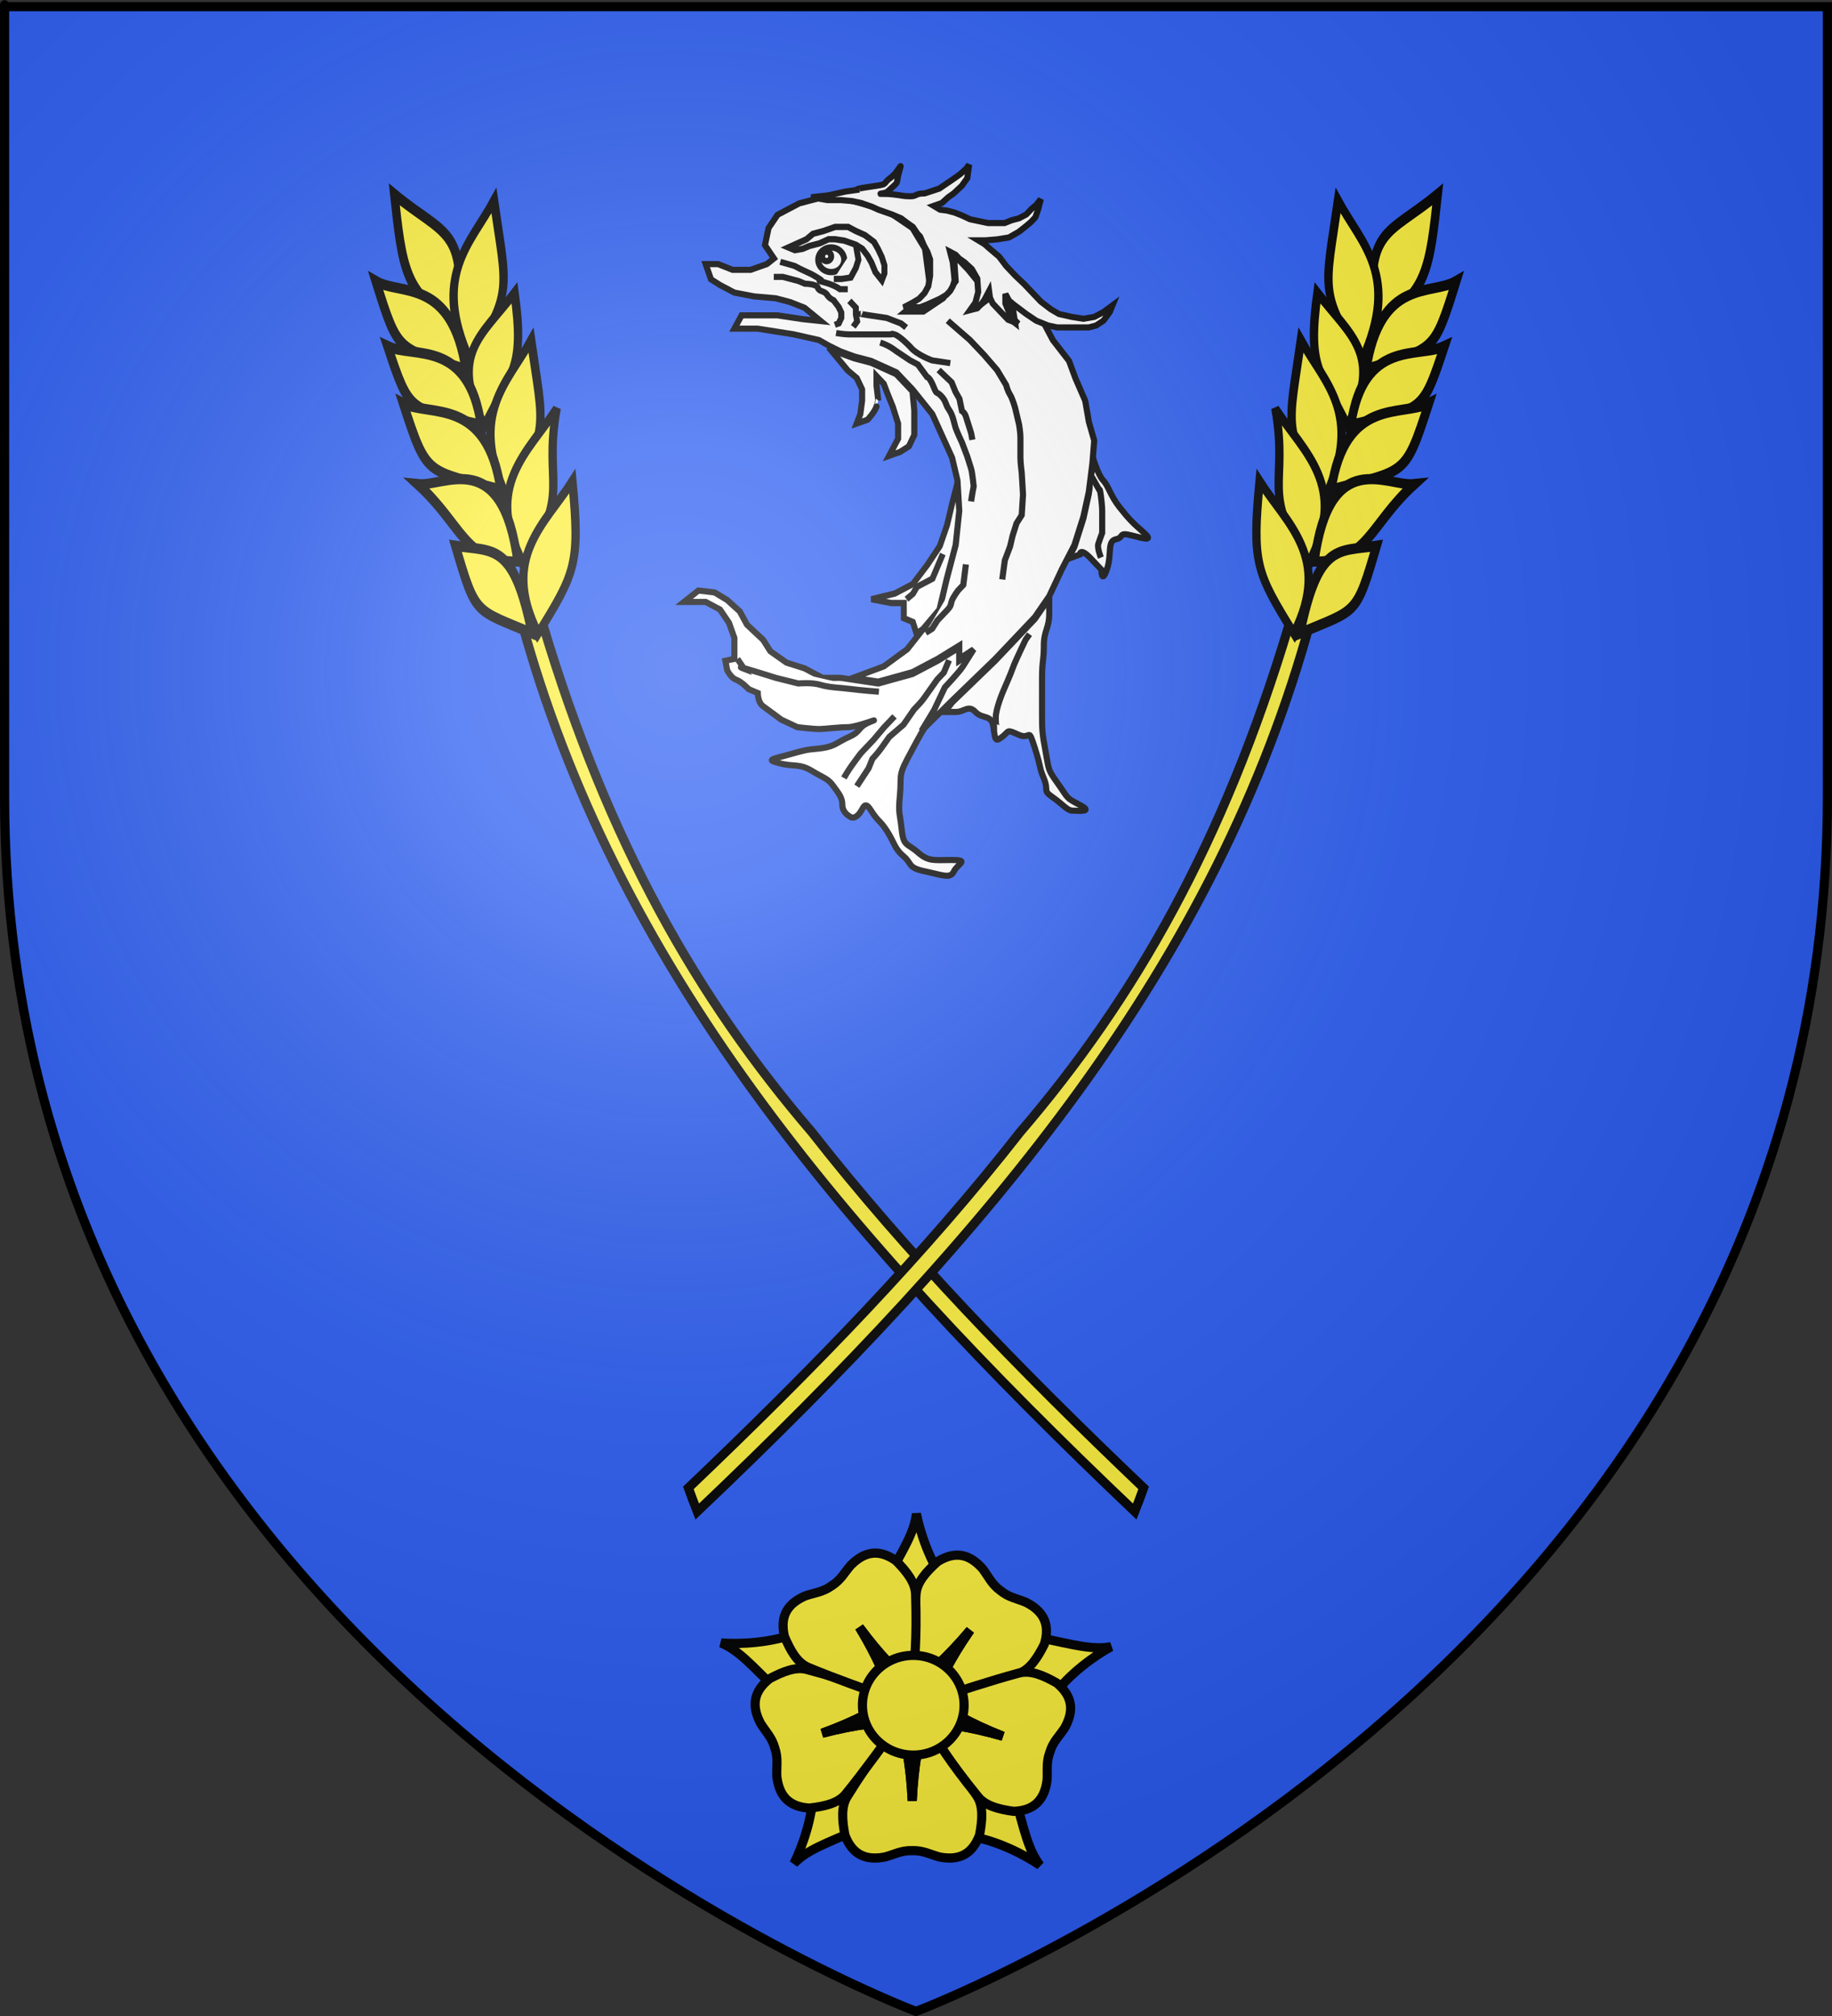 <?xml version="1.0" encoding="UTF-8" standalone="no"?>
<svg
   xmlns:dc="http://purl.org/dc/elements/1.1/"
   xmlns:cc="http://web.resource.org/cc/"
   xmlns:rdf="http://www.w3.org/1999/02/22-rdf-syntax-ns#"
   xmlns:svg="http://www.w3.org/2000/svg"
   xmlns="http://www.w3.org/2000/svg"
   xmlns:xlink="http://www.w3.org/1999/xlink"
   xmlns:sodipodi="http://sodipodi.sourceforge.net/DTD/sodipodi-0.dtd"
   xmlns:inkscape="http://www.inkscape.org/namespaces/inkscape"
   height="660"
   width="600"
   version="1.0"
   id="svg2"
   sodipodi:version="0.32"
   inkscape:version="0.45.1"
   sodipodi:docname="Blason_Saint_Romans.svg"
   sodipodi:docbase="C:\monAtelierGraphique\Blasons"
   inkscape:export-filename="/Users/olivier/Desktop/Blason Rouge/Blason_Vide_3D.png"
   inkscape:export-xdpi="144"
   inkscape:export-ydpi="144"
   inkscape:output_extension="org.inkscape.output.svg.inkscape">
  <rect width="100%" height="100%" fill="#333333" stroke="none"/>
  <sodipodi:namedview
     inkscape:window-height="750"
     inkscape:window-width="1264"
     inkscape:pageshadow="2"
     inkscape:pageopacity="0.0"
     guidetolerance="10.0"
     gridtolerance="10.0"
     objecttolerance="10.0"
     borderopacity="1.0"
     bordercolor="#666666"
     pagecolor="#ffffff"
     id="base"
     showgrid="false"
     height="660px"
     inkscape:zoom="0.63"
     inkscape:cx="376.80982"
     inkscape:cy="386.51901"
     inkscape:window-x="0"
     inkscape:window-y="14"
     inkscape:current-layer="layer4" />
  <desc
     id="desc4">Flag of Canton of Valais (Wallis)</desc>
  <defs
     id="defs6">
    <linearGradient
       id="linearGradient2893">
      <stop
         style="stop-color:white;stop-opacity:0.314;"
         offset="0"
         id="stop2895" />
      <stop
         id="stop2897"
         offset="0.19"
         style="stop-color:white;stop-opacity:0.251;" />
      <stop
         style="stop-color:#6b6b6b;stop-opacity:0.125;"
         offset="0.6"
         id="stop2901" />
      <stop
         style="stop-color:black;stop-opacity:0.125;"
         offset="1"
         id="stop2899" />
    </linearGradient>
    <linearGradient
       id="linearGradient2885">
      <stop
         id="stop2887"
         offset="0"
         style="stop-color:white;stop-opacity:1;" />
      <stop
         style="stop-color:white;stop-opacity:1;"
         offset="0.229"
         id="stop2891" />
      <stop
         id="stop2889"
         offset="1"
         style="stop-color:black;stop-opacity:1;" />
    </linearGradient>
    <linearGradient
       id="linearGradient2955">
      <stop
         id="stop2867"
         offset="0"
         style="stop-color:#fd0000;stop-opacity:1;" />
      <stop
         style="stop-color:#e77275;stop-opacity:0.659;"
         offset="0.5"
         id="stop2873" />
      <stop
         style="stop-color:black;stop-opacity:0.323;"
         offset="1"
         id="stop2959" />
    </linearGradient>
    <radialGradient
       inkscape:collect="always"
       xlink:href="#linearGradient2955"
       id="radialGradient2961"
       cx="225.524"
       cy="218.901"
       fx="225.524"
       fy="218.901"
       r="300"
       gradientTransform="matrix(-4.167939e-4,2.183,-1.884,-3.599562e-4,615.597,-289.121)"
       gradientUnits="userSpaceOnUse" />
    <polygon
       id="star"
       transform="scale(53,53)"
       points="0,-1 0.588,0.809 -0.951,-0.309 0.951,-0.309 -0.588,0.809 0,-1 " />
    <clipPath
       id="clip">
      <path
         d="M 0,-200 L 0,600 L 300,600 L 300,-200 L 0,-200 z "
         id="path10" />
    </clipPath>
    <radialGradient
       inkscape:collect="always"
       xlink:href="#linearGradient2955"
       id="radialGradient1911"
       gradientUnits="userSpaceOnUse"
       gradientTransform="matrix(-4.167939e-4,2.183,-1.884,-3.599562e-4,615.597,-289.121)"
       cx="225.524"
       cy="218.901"
       fx="225.524"
       fy="218.901"
       r="300" />
    <radialGradient
       inkscape:collect="always"
       xlink:href="#linearGradient2955"
       id="radialGradient2865"
       gradientUnits="userSpaceOnUse"
       gradientTransform="matrix(0,1.749,-1.593,-1.049767e-7,551.788,-191.29)"
       cx="225.524"
       cy="218.901"
       fx="225.524"
       fy="218.901"
       r="300" />
    <radialGradient
       inkscape:collect="always"
       xlink:href="#linearGradient2955"
       id="radialGradient2871"
       gradientUnits="userSpaceOnUse"
       gradientTransform="matrix(0,1.386,-1.323,-5.741131e-8,-158.082,-109.541)"
       cx="225.524"
       cy="218.901"
       fx="225.524"
       fy="218.901"
       r="300" />
    <radialGradient
       inkscape:collect="always"
       xlink:href="#linearGradient2893"
       id="radialGradient3163"
       gradientUnits="userSpaceOnUse"
       gradientTransform="matrix(1.353,0,0,1.349,-77.629,-85.747)"
       cx="221.445"
       cy="226.331"
       fx="221.445"
       fy="226.331"
       r="300" />
  </defs>
  <g
     inkscape:groupmode="layer"
     id="layer3"
     inkscape:label="Fond écu"
     style="display:inline"
     sodipodi:insensitive="true">
    <path
       id="path2855"
       style="fill:#2b5df2;fill-opacity:1;fill-rule:evenodd;stroke:none;stroke-width:1px;stroke-linecap:butt;stroke-linejoin:miter;stroke-opacity:1"
       d="M 300,658.5 C 300,658.5 598.5,546.18 598.5,260.728 C 598.5,-24.723 598.5,2.176 598.5,2.176 L 1.5,2.176 L 1.5,260.728 C 1.5,546.18 300,658.5 300,658.5 z "
       sodipodi:nodetypes="cccccc" />
  </g>
  <g
     inkscape:groupmode="layer"
     id="layer4"
     inkscape:label="Meubles"
     sodipodi:insensitive="true"
     style="display:inline">
    <g
       id="g6469"
       transform="translate(-3.802,0)">
      <path
         d="M 315.618,281.543 C 309.726,281.543 307.956,282.165 304.423,279.058 C 300.886,275.949 299.708,277.193 299.119,271.603 C 298.531,266.014 297.942,266.635 298.531,260.424 C 299.119,254.21 297.941,254.213 300.888,248.62 C 303.834,243.03 305.602,239.922 305.602,239.922 L 309.727,233.089 L 313.262,225.634 C 313.262,225.634 317.977,220.666 319.156,218.8 C 320.334,216.938 322.691,213.211 322.691,213.211 L 317.977,216.319 L 317.977,211.97 L 316.495,212.882 L 310.907,216.319 L 302.657,220.668 L 291.461,223.773 L 283.211,222.532 L 279.086,221.91 L 273.194,221.91 L 267.302,218.805 L 261.409,216.942 L 256.107,213.212 L 253.75,209.485 L 248.447,204.515 L 246.09,200.166 L 241.965,196.439 L 237.84,193.955 L 232.537,193.333 L 227.823,197.063 L 231.948,197.063 L 234.925,197.063 L 239.608,199.547 L 242.555,203.896 L 244.322,208.864 L 244.322,212.593 L 244.322,215.698 L 241.375,216.32 L 241.964,219.425 C 241.964,219.425 243.142,221.91 244.91,222.533 C 246.678,223.155 249.035,225.641 249.035,225.641 L 251.983,226.882 C 251.983,226.882 251.982,229.99 253.75,231.231 C 255.517,232.472 259.642,235.578 259.642,235.578 L 264.945,238.064 C 264.945,238.064 270.249,238.686 272.015,238.686 C 273.784,238.686 278.497,238.064 281.444,238.064 C 284.39,238.064 292.806,234.739 289.105,236.202 C 284.39,238.064 286.159,239.307 282.035,241.169 C 277.91,243.035 277.32,244.277 273.195,244.899 C 269.07,245.517 269.659,244.896 263.178,246.762 C 256.697,248.625 254.339,248.625 259.053,249.867 C 263.767,251.111 265.535,249.867 269.66,252.351 C 273.785,254.836 274.964,254.839 276.73,257.322 C 278.497,259.807 279.677,261.049 279.677,263.534 C 279.677,266.018 282.034,267.26 282.034,267.26 C 282.034,267.26 283.212,268.504 284.98,266.642 C 286.749,264.779 286.747,261.671 289.105,265.396 C 291.462,269.128 292.052,268.506 294.409,272.231 C 296.765,275.956 296.765,277.821 299.711,280.307 C 302.659,282.791 300.89,284.037 306.782,285.277 C 312.674,286.521 315.031,287.762 316.209,285.277 C 317.387,282.793 321.511,281.543 315.618,281.543 z "
         style="fill:#ffffff;fill-opacity:1;stroke:#000000;stroke-width:2;stroke-miterlimit:4;stroke-dasharray:none;stroke-opacity:1"
         id="path2323" />
      <path
         d="M 357.455,263.526 C 352.74,261.041 353.918,261.663 350.383,256.693 C 346.848,251.725 347.436,252.344 346.258,246.132 C 345.08,239.921 345.08,238.677 345.08,233.709 C 345.08,228.739 345.08,227.498 345.08,221.905 C 345.08,216.316 345.67,216.316 345.67,211.345 C 345.67,206.374 347.436,205.756 347.436,200.785 L 347.436,195.814 L 342.723,202.648 L 336.83,208.859 L 329.76,216.314 L 315.618,229.978 L 313.261,233.088 C 313.261,233.088 313.849,233.088 316.798,233.088 C 319.744,233.088 320.923,230.603 323.279,233.088 C 325.636,235.572 328.581,233.709 329.171,238.058 C 329.76,242.407 329.761,243.026 332.118,241.163 C 334.474,239.301 333.296,238.68 337.421,240.543 C 341.546,242.407 340.368,237.436 342.724,244.893 C 345.081,252.347 343.901,250.481 345.671,254.831 C 347.438,259.18 345.083,258.558 348.618,261.043 C 352.154,263.528 353.331,265.39 355.099,265.39 C 356.865,265.387 362.168,266.011 357.455,263.526 z "
         style="fill:#ffffff;fill-opacity:1;stroke:#000000;stroke-width:2;stroke-miterlimit:4;stroke-dasharray:none;stroke-opacity:1"
         id="path2325" />
      <path
         d="M 378.08,174.069 C 374.543,170.964 373.365,169.718 370.418,165.993 C 367.471,162.266 366.883,159.158 365.115,157.296 C 363.348,155.433 361.774,149.863 361.774,149.863 L 361.58,152.325 L 360.401,161.644 L 358.633,169.718 L 355.686,179.039 L 353.655,182.964 L 357.455,181.526 C 357.455,181.526 357.455,179.041 360.99,182.766 C 364.526,186.496 364.526,186.496 364.526,186.496 C 364.526,186.496 364.525,191.467 366.293,186.496 C 368.06,181.526 366.293,177.177 369.24,176.555 C 372.186,175.933 369.828,174.07 374.543,175.314 C 379.256,176.555 381.615,177.177 378.08,174.069 z "
         style="fill:#ffffff;fill-opacity:1;stroke:#000000;stroke-width:2;stroke-miterlimit:4;stroke-dasharray:none;stroke-opacity:1"
         id="path2327" />
      <polygon
         points="488.324,552.917 488.324,556.21 490.383,557.034 491.205,559.503 493.264,558.267 496.556,554.563 498.202,547.979 500.26,540.571 501.083,533.163 500.671,526.577 499.437,531.105 498.202,536.044 496.556,540.571 493.675,544.687 490.383,548.802 486.267,550.86 480.917,552.095 485.443,552.917 488.324,552.917 "
         transform="matrix(1.432,0,0,1.509,-399.471,-636.936)"
         style="fill:#ffffff;fill-opacity:1;stroke:#000000;stroke-width:1.36;stroke-miterlimit:4;stroke-dasharray:none;stroke-opacity:1"
         id="polygon2329" />
      <path
         d="M 297.351,122.508 L 289.101,118.777 L 283.561,117.319 L 279.083,115.673 L 277.16,114.724 L 275.238,113.778 L 281.44,121.263 L 284.386,123.748 L 286.154,127.479 L 286.154,131.206 L 285.564,135.555 L 284.386,138.66 L 287.923,137.419 C 287.923,137.419 290.279,134.934 290.869,133.07 C 291.459,131.206 291.458,131.207 291.458,131.207 L 290.869,126.237 L 290.869,123.132 L 293.226,125.615 L 294.404,128.723 L 296.171,133.072 L 297.938,138.661 L 297.938,143.632 L 294.991,149.223 L 298.528,147.981 L 301.475,146.118 L 303.241,142.391 L 303.241,138.042 L 303.241,134.312 L 302.653,128.101 L 297.351,122.508 z "
         style="fill:#ffffff;fill-opacity:1;stroke:#000000;stroke-width:2;stroke-miterlimit:4;stroke-dasharray:none;stroke-opacity:1"
         id="path2331" />
      <path
         d="M 244.317,107.599 L 251.979,107.599 L 263.763,109.462 L 272.013,111.325 L 275.24,113.159 L 279.084,115.052 L 283.563,116.698 L 289.102,118.159 L 297.352,121.886 L 302.656,127.479 L 309.136,135.555 L 315.618,149.842 L 317.385,157.297 L 317.974,167.235 L 316.796,178.418 L 313.849,189.598 L 311.493,199.541 L 306.779,205.129 L 300.886,212.586 L 293.226,218.175 L 283.208,221.902 L 291.458,223.146 L 302.654,220.037 L 310.904,215.689 L 316.493,212.255 L 317.974,211.342 L 317.974,215.691 L 322.688,212.586 C 322.688,212.586 320.331,216.31 319.153,218.175 C 317.974,220.037 313.26,225.007 313.26,225.007 L 309.725,232.461 L 305.599,239.294 L 315.616,229.356 L 329.758,215.688 L 336.828,208.234 L 342.722,202.02 L 347.435,195.188 L 351.633,186.247 L 355.685,178.415 L 358.632,169.098 L 360.4,161.019 L 361.578,151.703 L 362.167,144.248 L 360.4,138.036 L 359.221,131.203 L 356.017,123.847 L 353.918,118.156 L 348.615,111.323 L 345.668,105.734 L 339.776,102.004 L 335.061,97.655 L 336.24,105.734 L 331.526,102.004 L 328.578,97.036 L 324.453,100.141 L 324.453,92.687 L 320.918,88.338 L 316.203,83.366 L 316.793,92.065 L 312.668,97.655 L 306.187,102.004 L 300.295,102.004 L 308.545,95.17 L 306.778,81.505 L 302.653,74.672 L 294.403,69.079 L 283.796,65.974 L 274.956,64.111 L 265.528,66.596 L 258.458,70.323 L 255.511,74.672 L 254.333,80.261 L 257.279,84.61 L 254.923,86.473 L 249.619,88.338 L 243.728,88.338 L 239.013,86.473 L 234.919,86.473 L 236.656,91.443 L 239.604,93.305 L 244.317,95.791 L 250.799,97.034 L 257.869,97.653 L 262.583,98.896 L 267.298,100.76 L 272.601,105.109 L 266.708,104.487 L 258.458,103.246 L 251.978,103.246 L 246.674,103.246 L 244.317,107.599 z "
         style="fill:#ffffff;fill-opacity:1;stroke:#000000;stroke-width:2;stroke-miterlimit:4;stroke-dasharray:none;stroke-opacity:1"
         id="path2333" />
      <path
         d="M 269.484,64.576 L 275.131,63.948 L 280.778,62.696 L 285.235,62.068 C 285.235,62.068 282.264,62.068 288.802,61.127 C 295.339,60.19 292.367,60.502 295.339,58.309 C 298.312,56.116 299.502,52.042 298.312,56.116 C 297.123,60.19 298.312,59.246 296.231,61.127 C 294.151,63.008 294.449,63.008 292.665,63.32 C 290.882,63.636 293.26,63.323 296.231,63.636 C 299.204,63.948 299.5,64.261 301.878,64.261 C 304.255,64.261 303.365,63.32 306.633,63.32 L 311.388,61.755 L 315.549,58.934 L 318.224,57.056 L 320.304,55.175 L 321.195,53.923 L 320.6,58.309 L 318.818,60.815 L 316.142,63.32 L 314.359,64.576 L 312.279,66.454 L 309.604,67.393 L 311.685,68.647 L 314.063,68.96 L 316.44,69.588 L 318.818,70.528 L 321.492,71.781 L 324.465,72.409 L 327.436,73.034 L 332.785,73.034 L 335.163,72.094 L 337.54,71.469 L 339.918,70.216 L 341.701,68.333 L 343.187,67.081 L 344.673,65.201 L 343.781,68.647 L 342.89,71.153 L 341.404,72.721 L 339.918,73.974 L 337.54,75.855 L 334.271,77.733 L 330.408,78.361 L 326.545,78.673 L 324.167,78.673 L 326.247,79.926 L 328.03,81.494 L 331.002,84 L 333.379,87.134 L 336.351,90.268 L 339.324,93.086 L 342.593,96.532 L 344.673,98.725 L 347.942,101.229 L 350.616,102.798 L 354.777,103.74 L 358.64,104.364 L 362.207,103.74 L 365.179,102.17 L 368.15,99.978 L 367.26,102.17 L 365.179,104.992 L 362.801,106.558 L 360.424,107.186 L 355.669,107.186 L 350.022,107.186 L 347.05,106.558 L 343.187,104.992 L 339.918,102.798 L 337.838,101.229 L 335.757,99.665 L 334.271,98.413 L 333.083,96.219 L 333.083,99.353 L 333.975,101.546 L 334.569,103.11 L 336.055,104.68 L 337.243,105.933 L 333.975,104.68 L 331.894,102.485 L 328.922,99.353 L 328.03,97.472 L 327.734,95.279 L 326.247,98.1 L 325.355,99.353 L 323.869,100.918 L 321.492,101.546 L 323.275,99.038 L 324.167,95.591 L 323.869,91.205 L 322.087,88.074 L 319.71,85.879 L 317.926,84.627 L 316.737,83.372 L 314.955,82.435 L 315.845,85.879 L 316.143,88.699 L 316.44,91.833 L 315.845,93.714 L 314.955,95.279 L 313.765,96.532 L 311.685,97.785 L 309.604,98.725 L 307.524,99.665 L 305.147,100.606 L 302.769,100.606 L 299.798,100.606 L 302.769,99.038 L 304.849,97.785 L 306.633,95.907 L 307.822,93.714 L 308.416,90.268 L 308.416,87.759 L 308.416,84.939 L 307.524,82.435 L 306.335,80.242 L 305.147,77.42 L 304.255,76.48 L 302.769,74.287 L 300.986,73.034 L 298.906,71.469 L 295.935,70.216 L 291.476,68.647 L 289.396,67.705 L 285.829,66.454 L 282.858,65.829 L 279.292,65.514 L 274.835,65.514 L 269.484,64.576 z "
         style="fill:#ffffff;fill-opacity:1;stroke:#000000;stroke-width:2;stroke-miterlimit:4;stroke-dasharray:none;stroke-opacity:1"
         id="path2339" />
      <polygon
         points="461.917,475.778 463.996,474.888 466.074,473.997 467.559,472.81 469.935,472.216 472.606,471.325 475.576,471.325 477.357,472.216 479.437,473.105 481.515,474.591 482.405,476.075 483.296,477.855 483.89,479.638 483.89,481.419 483.296,482.905 481.812,481.122 480.921,479.044 480.03,477.56 478.842,476.075 477.357,475.185 474.686,474.294 472.606,473.997 471.122,473.997 469.044,474.888 466.668,475.48 465.184,476.075 463.401,476.372 461.917,475.778 "
         transform="matrix(1.432,0,0,1.509,-399.471,-636.936)"
         style="fill:#ffffff;fill-opacity:1;stroke:#000000;stroke-width:1.36;stroke-miterlimit:4;stroke-dasharray:none;stroke-opacity:1"
         id="polygon2341" />
      <ellipse
         cx="471.716"
         cy="478.45"
         rx="2.97"
         ry="2.672"
         transform="matrix(1.432,0,0,1.509,-399.471,-636.936)"
         style="fill:#ffffff;fill-opacity:1;stroke:#000000;stroke-width:1.36;stroke-miterlimit:4;stroke-dasharray:none;stroke-opacity:1"
         id="ellipse2343"
         sodipodi:cx="471.716"
         sodipodi:cy="478.45001"
         sodipodi:rx="2.97"
         sodipodi:ry="2.6719999" />
      <circle
         cx="470.677"
         cy="477.708"
         r="1.039"
         transform="matrix(1.432,0,0,1.509,-399.471,-636.936)"
         style="fill:#ffffff;fill-opacity:1;stroke:#000000;stroke-width:1.36;stroke-miterlimit:4;stroke-dasharray:none;stroke-opacity:1"
         id="circle2345"
         sodipodi:cx="470.677"
         sodipodi:cy="477.70801"
         sodipodi:rx="1.039"
         sodipodi:ry="1.039" />
      <polyline
         transform="matrix(1.432,0,0,1.509,-399.471,-636.936)"
         points="477.357,475.185 477.951,478.45 477.357,480.23 476.17,482.312 474.092,482.607       472.31,482.607     "
         id="polyline2347"
         style="fill:#ffffff;fill-opacity:1;stroke:#000000;stroke-width:1.36;stroke-miterlimit:4;stroke-dasharray:none;stroke-opacity:1" />
      <path
         d="M 314.189,104.991 L 321.416,111.267 L 326.094,116.197 L 330.345,121.13 L 333.322,126.06 C 333.322,126.06 333.747,127.853 334.598,129.197 C 335.448,130.54 336.299,133.678 336.299,133.678 L 337.574,139.058 C 337.574,139.058 338.001,141.743 338.001,143.091 C 338.001,144.436 338.001,148.021 338.001,149.813 C 338.001,151.605 338.426,154.746 338.426,154.746 L 338.851,161.916 L 338.426,168.641 L 336.725,171.329 L 335.449,175.362 L 334.599,178.947 L 332.898,183.432 L 332.048,189.705"
         style="fill:#ffffff;fill-opacity:1;stroke:#000000;stroke-width:2;stroke-miterlimit:4;stroke-dasharray:none;stroke-opacity:1"
         id="path2349" />
      <path
         d="M 311.214,121.129 L 315.465,125.162 L 316.742,128.299 L 318.017,130.537 L 318.868,134.572 C 318.868,134.572 319.718,135.02 320.144,136.365 C 320.569,137.712 321.845,141.745 321.845,141.745 L 322.27,143.985"
         style="fill:#ffffff;fill-opacity:1;stroke:#000000;stroke-width:2;stroke-miterlimit:4;stroke-dasharray:none;stroke-opacity:1"
         id="path2351" />
      <path
         d="M 257.221,90.651 L 260.196,90.651 L 265.298,91.996 L 267.422,92.892 C 267.422,92.892 271.248,92.892 271.673,94.237 C 272.1,95.582 273.798,95.13 274.65,96.477 C 275.5,97.822 276.775,98.271 276.775,98.271 L 278.476,100.511 L 279.328,102.303 L 279.328,104.096 L 278.476,105.891 L 277.2,106.339"
         style="fill:#ffffff;fill-opacity:1;stroke:#000000;stroke-width:2;stroke-miterlimit:4;stroke-dasharray:none;stroke-opacity:1"
         id="path2353" />
      <path
         d="M 259.347,85.718 L 264.023,87.063 L 265.724,87.958 L 269.55,89.751 C 269.55,89.751 271.251,90.651 272.527,91.545 C 273.802,92.443 270.4,91.545 273.802,92.443 C 277.203,93.339 278.904,94.683 278.904,94.683 L 281.455,94.683"
         style="fill:#ffffff;fill-opacity:1;stroke:#000000;stroke-width:2;stroke-miterlimit:4;stroke-dasharray:none;stroke-opacity:1"
         id="path2355" />
      <polyline
         transform="matrix(1.432,0,0,1.509,-399.471,-636.936)"
         points="475.873,487.357 477.357,488.843 477.357,490.327 477.654,491.813       476.764,493.001     "
         id="polyline2357"
         style="fill:#ffffff;fill-opacity:1;stroke:#000000;stroke-width:1.36;stroke-miterlimit:4;stroke-dasharray:none;stroke-opacity:1" />
      <path
         d="M 285.705,102.749 C 285.705,102.749 285.28,102.749 288.256,103.198 C 291.231,103.646 294.208,104.094 294.208,104.094 L 298.884,105.889 L 300.585,107.234"
         style="fill:#ffffff;fill-opacity:1;stroke:#000000;stroke-width:2;stroke-miterlimit:4;stroke-dasharray:none;stroke-opacity:1"
         id="path2359" />
      <path
         d="M 277.627,109.026 C 277.627,109.026 280.177,109.474 281.879,109.474 C 283.58,109.474 282.304,109.474 285.28,109.474 C 288.256,109.474 291.657,109.474 291.657,109.474 C 291.657,109.474 294.208,109.474 295.484,109.474 C 296.76,109.474 295.057,109.026 296.76,109.474 C 298.461,109.922 301.861,113.507 301.861,113.507 C 303.986,116.196 309.089,117.989 309.089,117.989 C 315.039,118.886 315.039,118.886 315.039,118.886"
         style="fill:#ffffff;fill-opacity:1;stroke:#000000;stroke-width:2;stroke-miterlimit:4;stroke-dasharray:none;stroke-opacity:1"
         id="path2361" />
      <path
         d="M 320.142,184.774 L 319.292,191.496 L 317.591,193.289 C 317.591,193.289 315.89,195.529 315.465,196.874 C 315.039,198.217 315.466,198.222 313.764,200.014 C 312.063,201.807 310.788,203.15 310.788,203.15 L 309.087,205.839 L 306.961,207.184"
         style="fill:#ffffff;fill-opacity:1;stroke:#000000;stroke-width:2;stroke-miterlimit:4;stroke-dasharray:none;stroke-opacity:1"
         id="path2363" />
      <polyline
         transform="matrix(1.432,0,0,1.509,-399.471,-636.936)"
         points="497.252,542.29 496.064,544.964 494.877,547.636 491.313,549.417 490.423,550.9       488.938,552.089     "
         id="polyline2365"
         style="fill:#ffffff;fill-opacity:1;stroke:#000000;stroke-width:1.36;stroke-miterlimit:4;stroke-dasharray:none;stroke-opacity:1" />
      <path
         d="M 361.381,156.088 L 363.931,160.57 C 363.931,160.57 363.931,159.225 364.356,162.361 C 364.781,165.5 364.781,167.293 364.781,167.293 L 364.781,170.881 L 364.781,174.466 C 364.781,174.466 363.931,176.706 363.505,178.051 C 363.08,179.396 364.356,182.532 364.356,182.532"
         style="fill:#ffffff;fill-opacity:1;stroke:#000000;stroke-width:2;stroke-miterlimit:4;stroke-dasharray:none;stroke-opacity:1"
         id="path2367" />
      <path
         d="M 245.317,215.698 L 247.503,218.963 C 247.503,218.963 243.616,217.49 250.844,219.733 C 258.071,221.973 258.071,221.973 258.071,221.973 L 265.299,223.767 C 265.299,223.767 269.55,223.318 272.527,224.215 C 275.502,225.111 278.902,225.111 282.304,225.56 C 285.705,226.008 291.657,226.455 291.657,226.455"
         style="fill:#ffffff;fill-opacity:1;stroke:#000000;stroke-width:2;stroke-miterlimit:4;stroke-dasharray:none;stroke-opacity:1"
         id="path2369" />
      <path
         d="M 280.18,254.691 C 280.18,254.691 281.454,252.453 282.73,250.659 C 284.005,248.866 285.705,246.626 285.705,246.626 L 289.957,242.141 L 293.358,238.108 L 296.76,234.523"
         style="fill:#ffffff;fill-opacity:1;stroke:#000000;stroke-width:2;stroke-miterlimit:4;stroke-dasharray:none;stroke-opacity:1"
         id="path2371" />
      <path
         d="M 284.429,257.382 L 288.256,251.557 L 289.532,248.421 C 289.532,248.421 291.233,246.626 292.507,244.833 C 293.782,243.039 295.059,241.248 295.059,241.248 L 299.735,237.214 L 303.137,232.284 C 303.137,232.284 303.561,231.836 304.838,230.491 C 306.114,229.143 306.963,227.8 308.238,226.007 C 309.515,224.213 310.79,222.422 310.79,222.422 L 312.914,220.182 L 314.615,216.148"
         style="fill:#ffffff;fill-opacity:1;stroke:#000000;stroke-width:2;stroke-miterlimit:4;stroke-dasharray:none;stroke-opacity:1"
         id="path2373" />
      <path
         d="M 330.345,238.11 C 330.345,238.11 329.92,238.11 329.92,234.973 C 329.92,231.836 332.471,226.008 332.471,226.008 C 332.471,226.008 335.021,220.183 335.447,218.838 C 335.872,217.493 337.998,213.01 337.998,213.01 L 339.699,209.425 L 340.975,207.632"
         style="fill:#ffffff;fill-opacity:1;stroke:#000000;stroke-width:2;stroke-miterlimit:4;stroke-dasharray:none;stroke-opacity:1"
         id="path2375" />
      <path
         d="M 292.082,112.164 C 295.059,113.061 297.183,114.852 297.183,114.852 L 301.861,117.989 L 304.411,119.334 L 307.386,123.369 C 307.386,123.369 308.238,123.369 309.513,126.507 C 310.788,129.644 310.362,127.852 312.063,129.644 C 313.764,131.437 313.338,132.332 314.613,134.124 C 315.888,135.917 316.314,138.61 316.739,139.953 C 317.164,141.297 318.864,144.882 318.864,144.882 L 320.565,149.365 C 320.565,149.365 321.415,152.056 321.84,153.401 C 322.266,154.746 322.691,159.226 322.691,159.226 L 322.266,161.466 L 321.84,164.155"
         style="fill:none;fill-opacity:1;stroke:#000000;stroke-width:2;stroke-miterlimit:4;stroke-dasharray:none;stroke-opacity:1"
         id="path2377" />
    </g>
    <g
       id="g10069"
       transform="translate(8.35,0)">
      <g
         transform="translate(53.968,-7.937)"
         id="g10026">
        <path
           style="fill:#fcef3c;stroke:#000000;stroke-width:3;stroke-miterlimit:4;stroke-dasharray:none"
           id="path7699"
           d="M 108.298,210.641 C 139.054,323.89 213.019,411.305 309.324,502.788 C 310.328,500.268 311.297,497.681 312.235,495.044 C 270.695,455.482 234.284,417.763 203.781,378.832 C 203.731,378.768 203.68,378.703 203.629,378.638 C 166.164,334.981 136.876,283.834 115.53,212.551 C 113.11,211.889 110.688,211.25 108.298,210.641 z " />
        <g
           style="fill:#fcef3c;stroke:#000000;stroke-width:3.273;stroke-miterlimit:4;stroke-dasharray:none"
           id="g7325"
           transform="matrix(0.793,0.185,-0.265,0.997,28.007,-306.618)"
           inkscape:transform-center-x="14.880684"
           inkscape:transform-center-y="23.911037">
          <path
             style="stroke-width:3.273;stroke-miterlimit:4;stroke-dasharray:none"
             id="path5555"
             d="M 165.447,348.63 C 189.085,357.808 197.339,353.631 202.784,383.017 C 180.229,379.824 175.896,370.213 165.447,348.63 z " />
          <path
             style="stroke-width:3.273;stroke-miterlimit:4;stroke-dasharray:none"
             id="path5557"
             d="M 204.833,343.371 C 200.146,358.563 188.351,370.955 211.748,394.412 C 222.01,370.159 218.859,369.732 204.833,343.371 z " />
          <path
             style="stroke-width:3.273;stroke-miterlimit:4;stroke-dasharray:none"
             id="path5559"
             d="M 222.374,370.406 C 214.017,386.189 202.986,394.004 224.359,414.003 C 228.953,394.773 234.517,393.547 222.374,370.406 z " />
          <path
             style="stroke-width:3.273;stroke-miterlimit:4;stroke-dasharray:none"
             id="path5561"
             d="M 233.694,383.866 C 228.894,398.864 217.049,411.171 240.108,434.052 C 250.536,410.082 247.406,409.69 233.694,383.866 z " />
          <path
             style="stroke-width:3.273;stroke-miterlimit:4;stroke-dasharray:none"
             id="path5563"
             d="M 250.725,403.165 C 244.168,418.803 230.021,432.285 253.705,453.639 C 265.304,427.13 253.381,428.013 250.725,403.165 z " />
          <path
             style="stroke-width:3.273;stroke-miterlimit:4;stroke-dasharray:none"
             id="path5565"
             d="M 264.327,424.449 C 258.281,439.398 243.982,453.372 266.675,474.146 C 275.029,452.53 275.906,449.361 264.327,424.449 z " />
          <path
             style="stroke-width:3.273;stroke-miterlimit:4;stroke-dasharray:none"
             id="path5567"
             d="M 167.263,376.832 C 178.473,379.505 196.393,370.071 211.304,397.541 C 182.335,395.655 183.817,397.955 167.263,376.832 z " />
          <path
             style="stroke-width:3.273;stroke-miterlimit:4;stroke-dasharray:none"
             id="path5569"
             d="M 178.519,396.068 C 189.997,398.014 209.142,387.798 223.017,413.641 C 193.065,413.492 194.468,415.642 178.519,396.068 z " />
          <path
             style="stroke-width:3.273;stroke-miterlimit:4;stroke-dasharray:none"
             id="path5571"
             d="M 190.485,412.593 C 202.518,414.897 222.324,404.373 237.337,432.231 C 206.031,431.479 207.541,433.802 190.485,412.593 z " />
          <path
             style="stroke-width:3.273;stroke-miterlimit:4;stroke-dasharray:none"
             id="path5573"
             d="M 204.492,436.531 C 215.403,435.433 233.421,418.418 251.374,453.282 C 230.549,457.315 226.435,446.092 204.492,436.531 z " />
          <path
             style="stroke-width:3.273;stroke-miterlimit:4;stroke-dasharray:none"
             id="path5575"
             d="M 225.539,452.885 C 241.013,451.991 247.694,447.467 264.308,474.383 C 239.473,471.008 240.868,473.202 225.539,452.885 z " />
        </g>
      </g>
      <g
         transform="matrix(-1,0,0,1,529.332,-7.937)"
         id="g10041">
        <path
           style="fill:#fcef3c;stroke:#000000;stroke-width:3;stroke-miterlimit:4;stroke-dasharray:none"
           id="path10043"
           d="M 108.298,210.641 C 139.054,323.89 213.019,411.305 309.324,502.788 C 310.328,500.268 311.297,497.681 312.235,495.044 C 270.695,455.482 234.284,417.763 203.781,378.832 C 203.731,378.768 203.68,378.703 203.629,378.638 C 166.164,334.981 136.876,283.834 115.53,212.551 C 113.11,211.889 110.688,211.25 108.298,210.641 z " />
        <g
           style="fill:#fcef3c;stroke:#000000;stroke-width:3.273;stroke-miterlimit:4;stroke-dasharray:none"
           id="g10045"
           transform="matrix(0.793,0.185,-0.265,0.997,28.007,-306.618)"
           inkscape:transform-center-x="14.880684"
           inkscape:transform-center-y="23.911037">
          <path
             style="stroke-width:3.273;stroke-miterlimit:4;stroke-dasharray:none"
             id="path10047"
             d="M 165.447,348.63 C 189.085,357.808 197.339,353.631 202.784,383.017 C 180.229,379.824 175.896,370.213 165.447,348.63 z " />
          <path
             style="stroke-width:3.273;stroke-miterlimit:4;stroke-dasharray:none"
             id="path10049"
             d="M 204.833,343.371 C 200.146,358.563 188.351,370.955 211.748,394.412 C 222.01,370.159 218.859,369.732 204.833,343.371 z " />
          <path
             style="stroke-width:3.273;stroke-miterlimit:4;stroke-dasharray:none"
             id="path10051"
             d="M 222.374,370.406 C 214.017,386.189 202.986,394.004 224.359,414.003 C 228.953,394.773 234.517,393.547 222.374,370.406 z " />
          <path
             style="stroke-width:3.273;stroke-miterlimit:4;stroke-dasharray:none"
             id="path10053"
             d="M 233.694,383.866 C 228.894,398.864 217.049,411.171 240.108,434.052 C 250.536,410.082 247.406,409.69 233.694,383.866 z " />
          <path
             style="stroke-width:3.273;stroke-miterlimit:4;stroke-dasharray:none"
             id="path10055"
             d="M 250.725,403.165 C 244.168,418.803 230.021,432.285 253.705,453.639 C 265.304,427.13 253.381,428.013 250.725,403.165 z " />
          <path
             style="stroke-width:3.273;stroke-miterlimit:4;stroke-dasharray:none"
             id="path10057"
             d="M 264.327,424.449 C 258.281,439.398 243.982,453.372 266.675,474.146 C 275.029,452.53 275.906,449.361 264.327,424.449 z " />
          <path
             style="stroke-width:3.273;stroke-miterlimit:4;stroke-dasharray:none"
             id="path10059"
             d="M 167.263,376.832 C 178.473,379.505 196.393,370.071 211.304,397.541 C 182.335,395.655 183.817,397.955 167.263,376.832 z " />
          <path
             style="stroke-width:3.273;stroke-miterlimit:4;stroke-dasharray:none"
             id="path10061"
             d="M 178.519,396.068 C 189.997,398.014 209.142,387.798 223.017,413.641 C 193.065,413.492 194.468,415.642 178.519,396.068 z " />
          <path
             style="stroke-width:3.273;stroke-miterlimit:4;stroke-dasharray:none"
             id="path10063"
             d="M 190.485,412.593 C 202.518,414.897 222.324,404.373 237.337,432.231 C 206.031,431.479 207.541,433.802 190.485,412.593 z " />
          <path
             style="stroke-width:3.273;stroke-miterlimit:4;stroke-dasharray:none"
             id="path10065"
             d="M 204.492,436.531 C 215.403,435.433 233.421,418.418 251.374,453.282 C 230.549,457.315 226.435,446.092 204.492,436.531 z " />
          <path
             style="stroke-width:3.273;stroke-miterlimit:4;stroke-dasharray:none"
             id="path10067"
             d="M 225.539,452.885 C 241.013,451.991 247.694,447.467 264.308,474.383 C 239.473,471.008 240.868,473.202 225.539,452.885 z " />
        </g>
      </g>
    </g>
    <g
       style="fill:#fcef3c;fill-opacity:1;stroke:#000000;stroke-width:4.569;stroke-miterlimit:4;stroke-dasharray:none;stroke-opacity:1;display:inline"
       id="g14408"
       transform="matrix(0.655,0,0,-0.659,234.641,612.351)"
       inkscape:transform-center-x="709.32715"
       inkscape:transform-center-y="26.158231">
      <g
         id="g14410"
         style="fill:#fcef3c;fill-opacity:1;stroke:#000000;stroke-width:22.616;stroke-miterlimit:4;stroke-dasharray:none;stroke-opacity:1"
         transform="matrix(0.202,0,0,0.202,3.622,3.232)">
        <path
           id="path14412"
           style="fill:#fcef3c;fill-opacity:1;fill-rule:evenodd;stroke:#000000;stroke-width:22.616;stroke-linecap:butt;stroke-linejoin:miter;stroke-miterlimit:4;stroke-dasharray:none;stroke-opacity:1"
           d="M 958.886,534.195 C 918.345,512.647 854.113,466.468 815.852,413.608 L 640.732,418.824 L 622.909,473.193 L 784.137,555.91 C 863.503,539.789 912.556,525.5 958.886,534.195 z " />
        <path
           id="path14414"
           style="fill:#fcef3c;fill-opacity:1;fill-rule:evenodd;stroke:#000000;stroke-width:22.616;stroke-linecap:butt;stroke-linejoin:miter;stroke-miterlimit:4;stroke-dasharray:none;stroke-opacity:1"
           d="M 477.117,861.464 C 485.736,816.369 510.892,741.366 550.099,689.205 L 493.414,523.43 L 436.207,522.454 L 404.778,700.916 C 443.612,771.985 471.747,814.633 477.117,861.464 z " />
        <path
           id="path14416"
           style="fill:#fcef3c;fill-opacity:1;fill-rule:evenodd;stroke:#000000;stroke-width:22.616;stroke-linecap:butt;stroke-linejoin:miter;stroke-miterlimit:4;stroke-dasharray:none;stroke-opacity:1"
           d="M -6.497,543.543 C 39.251,539.669 118.26,543.644 179.069,567.314 L 323.386,467.982 L 308.882,412.635 L 128.562,430.55 C 70.615,487.127 37.146,525.73 -6.497,543.543 z " />
        <path
           id="path14418"
           style="fill:#fcef3c;fill-opacity:1;fill-rule:evenodd;stroke:#000000;stroke-width:22.616;stroke-linecap:butt;stroke-linejoin:miter;stroke-miterlimit:4;stroke-dasharray:none;stroke-opacity:1"
           d="M 783.021,-3.399 C 745.207,22.64 674.614,58.344 610.067,67.922 L 533.949,225.721 L 573.977,266.605 L 721.716,161.678 C 744.006,83.819 753.943,33.702 783.021,-3.399 z " />
        <path
           id="path14420"
           style="fill:#fcef3c;fill-opacity:1;fill-rule:evenodd;stroke:#000000;stroke-width:22.616;stroke-linecap:butt;stroke-linejoin:miter;stroke-miterlimit:4;stroke-dasharray:none;stroke-opacity:1"
           d="M 173.937,1.199 C 194.801,42.097 220.955,116.758 221.999,182.003 L 368.473,278.126 L 414.246,243.796 L 329.566,83.591 C 255.296,51.298 206.912,34.884 173.937,1.199 z " />
      </g>
      <g
         id="g14422"
         transform="matrix(0.202,0,0,0.202,3.622,3.232)"
         style="fill:#fcef3c;fill-opacity:1;stroke:#000000;stroke-width:22.616;stroke-miterlimit:4;stroke-dasharray:none;stroke-opacity:1">
        <path
           id="path14424"
           style="fill:#fcef3c;fill-opacity:1;fill-rule:evenodd;stroke:#000000;stroke-width:22.616;stroke-linecap:butt;stroke-linejoin:miter;stroke-miterlimit:4;stroke-dasharray:none;stroke-opacity:1"
           d="M 375.288,14.554 C 342.603,14.257 315.935,29.037 300.101,70.867 C 293.112,107.638 290.159,142.405 306.851,167.336 C 367.467,264.2 399.455,299.404 439.195,351.304 C 449.866,295.005 462.197,248.644 466.695,155.304 C 471.193,248.644 483.523,295.005 494.195,351.304 C 539.163,290.403 584.879,229.876 626.57,167.336 C 643.261,142.405 640.277,107.638 633.288,70.867 C 613.8,19.384 577.909,8.88 534.57,17.023 C 510.874,23.403 493.718,33.478 467.288,32.742 L 467.235,32.746 L 466.141,32.746 L 466.132,32.742 C 439.702,33.478 422.515,23.403 398.82,17.023 C 390.694,15.496 382.831,14.623 375.288,14.554 z " />
        <path
           id="path14426"
           style="fill:#fcef3c;fill-opacity:1;fill-rule:evenodd;stroke:#000000;stroke-width:22.616;stroke-linecap:butt;stroke-linejoin:miter;stroke-miterlimit:4;stroke-dasharray:none;stroke-opacity:1"
           d="M 466.695,155.304 C 462.197,248.644 449.866,295.005 439.195,351.304 C 439.039,351.101 438.881,350.913 438.726,350.711 L 438.788,351.898 L 493.757,351.898 L 493.882,349.679 C 483.283,294.112 471.149,247.738 466.695,155.304 z " />
        <path
           id="path14428"
           style="fill:#fcef3c;fill-opacity:1;fill-rule:evenodd;stroke:#000000;stroke-width:22.616;stroke-linecap:butt;stroke-linejoin:miter;stroke-miterlimit:4;stroke-dasharray:none;stroke-opacity:1"
           d="M 82.133,367.212 C 72.2,398.353 78.449,428.195 113.74,455.672 C 146.81,473.205 179.155,486.289 207.903,477.701 C 318.344,448.382 361.422,428.212 422.741,405.565 C 372.101,378.749 331.446,353.281 243.595,321.43 C 334.102,344.686 382.037,346.591 438.978,353.016 C 394.065,292.073 349.731,230.527 302.286,172.231 C 283.393,148.924 249.295,141.512 212.1,137.334 C 157.158,140.756 136.526,171.946 131.513,215.758 C 130.613,240.281 135.175,259.646 126.669,284.681 L 126.657,284.733 L 126.334,285.778 L 126.328,285.786 C 119.229,311.255 104.529,324.702 91.439,345.458 C 87.581,352.771 84.426,360.025 82.133,367.212 z " />
        <path
           id="path14430"
           style="fill:#fcef3c;fill-opacity:1;fill-rule:evenodd;stroke:#000000;stroke-width:22.616;stroke-linecap:butt;stroke-linejoin:miter;stroke-miterlimit:4;stroke-dasharray:none;stroke-opacity:1"
           d="M 243.595,321.43 C 331.446,353.281 372.101,378.749 422.741,405.565 C 422.501,405.653 422.275,405.749 422.036,405.837 L 423.189,406.128 L 439.416,353.609 L 437.333,352.835 C 381.113,346.557 333.224,344.461 243.595,321.43 z " />
        <path
           id="path14432"
           style="fill:#fcef3c;fill-opacity:1;fill-rule:evenodd;stroke:#000000;stroke-width:22.616;stroke-linecap:butt;stroke-linejoin:miter;stroke-miterlimit:4;stroke-dasharray:none;stroke-opacity:1"
           d="M 768.51,631.019 C 794.603,611.331 806.734,583.359 793.789,540.547 C 776.916,507.137 758.065,477.775 729.636,468.186 C 622.54,428.346 575.722,419.936 512.583,403.016 C 538.44,454.151 556.925,498.421 610.254,575.157 C 549.793,503.904 511.758,474.667 468.981,436.541 C 470.456,512.231 471.109,588.08 476.18,663.071 C 478.145,693.009 501.702,718.751 529.656,743.641 C 576.487,772.575 611.343,759.025 640.736,726.152 C 655.632,706.651 663.091,688.206 684.491,672.679 L 684.531,672.644 L 685.398,671.977 L 685.408,671.975 C 705.912,655.281 725.678,652.792 748.351,643.405 C 755.724,639.662 762.489,635.562 768.51,631.019 z " />
        <path
           id="path14434"
           style="fill:#fcef3c;fill-opacity:1;fill-rule:evenodd;stroke:#000000;stroke-width:22.616;stroke-linecap:butt;stroke-linejoin:miter;stroke-miterlimit:4;stroke-dasharray:none;stroke-opacity:1"
           d="M 610.254,575.157 C 556.925,498.421 538.44,454.151 512.583,403.016 C 512.83,403.082 513.069,403.135 513.316,403.201 L 512.543,402.297 L 468.966,435.804 L 470.22,437.639 C 512.493,475.229 550.38,504.595 610.254,575.157 z " />
        <path
           id="path14436"
           style="fill:#fcef3c;fill-opacity:1;fill-rule:evenodd;stroke:#000000;stroke-width:22.616;stroke-linecap:butt;stroke-linejoin:miter;stroke-miterlimit:4;stroke-dasharray:none;stroke-opacity:1"
           d="M 333.068,750.217 C 360.029,768.697 390.407,771.305 426.883,745.421 C 453.195,718.801 475.039,691.593 475.093,661.591 C 478.817,547.385 471.906,500.323 467.875,435.079 C 427.613,475.853 391.518,507.453 335.718,582.411 C 384.051,502.434 399.679,457.078 422.227,404.399 C 350.933,429.861 279.227,454.595 209.739,483.244 C 181.979,494.625 165.062,525.144 150.35,559.561 C 137.807,613.161 161.735,641.9 202.248,659.317 C 225.473,667.24 245.332,668.448 266.857,683.802 L 266.903,683.829 L 267.811,684.439 L 267.816,684.447 C 290.163,698.579 298.807,716.529 314.915,735.042 C 320.807,740.842 326.846,745.952 333.068,750.217 z " />
        <path
           id="path14438"
           style="fill:#fcef3c;fill-opacity:1;fill-rule:evenodd;stroke:#000000;stroke-width:22.616;stroke-linecap:butt;stroke-linejoin:miter;stroke-miterlimit:4;stroke-dasharray:none;stroke-opacity:1"
           d="M 335.718,582.411 C 391.518,507.453 427.613,475.853 467.875,435.079 C 467.891,435.335 467.917,435.579 467.933,435.834 L 468.543,434.813 L 422.922,404.15 L 421.58,405.922 C 399.38,457.953 383.583,503.21 335.718,582.411 z " />
        <path
           id="path14440"
           style="fill:#fcef3c;fill-opacity:1;fill-rule:evenodd;stroke:#000000;stroke-width:22.616;stroke-linecap:butt;stroke-linejoin:miter;stroke-miterlimit:4;stroke-dasharray:none;stroke-opacity:1"
           d="M 795.294,182.527 C 785.113,151.466 762.574,130.933 717.876,129.322 C 680.803,134.472 646.921,142.803 628.645,166.597 C 556.281,255.03 533.169,296.604 496.721,350.867 C 553.473,342.955 601.343,339.796 691.21,314.179 C 604.222,348.319 564.247,374.841 514.327,402.973 C 586.418,426.079 658.394,450.014 730.989,469.492 C 759.951,477.325 791.933,463.369 824.532,444.977 C 867.068,410.034 865.531,372.669 843.942,334.217 C 830.313,313.81 815.276,300.783 807.513,275.508 L 807.493,275.458 L 807.143,274.422 L 807.143,274.412 C 797.985,249.609 802.029,230.101 800.488,205.61 C 799.333,197.423 797.643,189.695 795.294,182.527 z " />
        <g
           id="g14442"
           style="fill:#fcef3c;fill-opacity:1;stroke:#000000;stroke-width:22.616;stroke-miterlimit:4;stroke-dasharray:none;stroke-opacity:1"
           transform="matrix(0.32,0.947,-0.947,0.32,688.938,-180.564)">
          <path
             id="path14444"
             style="fill:#fcef3c;fill-opacity:1;fill-rule:evenodd;stroke:#000000;stroke-width:22.616;stroke-linecap:butt;stroke-linejoin:miter;stroke-miterlimit:4;stroke-dasharray:none;stroke-opacity:1"
             d="M 469.438,156.219 C 464.94,249.558 452.609,295.919 441.938,352.219 C 441.782,352.016 441.624,351.828 441.469,351.625 L 441.531,352.812 L 496.5,352.812 L 496.625,350.594 C 486.026,295.026 473.892,248.653 469.438,156.219 z " />
        </g>
      </g>
      <path
         id="path14446"
         style="fill:#fcef3c;fill-opacity:1;fill-rule:evenodd;stroke:#000000;stroke-width:23.844;stroke-miterlimit:4;stroke-dasharray:none;stroke-opacity:1"
         transform="matrix(0.192,0,0,0.192,5.808,3.468)"
         d="M 614.688,409.418 C 614.708,480.674 555.443,538.448 482.328,538.448 C 409.214,538.448 349.948,480.674 349.968,409.418 C 349.948,338.162 409.214,280.388 482.328,280.388 C 555.443,280.388 614.708,338.162 614.688,409.418 L 614.688,409.418 z " />
    </g>
  </g>
  <g
     inkscape:groupmode="layer"
     id="layer2"
     inkscape:label="Reflet final"
     sodipodi:insensitive="true">
    <path
       sodipodi:nodetypes="cccccc"
       d="M 300,658.5 C 300,658.5 598.5,546.18 598.5,260.728 C 598.5,-24.723 598.5,2.176 598.5,2.176 L 1.5,2.176 L 1.5,260.728 C 1.5,546.18 300,658.5 300,658.5 z "
       style="opacity:1;fill:url(#radialGradient3163);fill-opacity:1;fill-rule:evenodd;stroke:none;stroke-width:1px;stroke-linecap:butt;stroke-linejoin:miter;stroke-opacity:1"
       id="path2875"
       inkscape:export-xdpi="144"
       inkscape:export-ydpi="144" />
  </g>
  <g
     inkscape:groupmode="layer"
     id="layer1"
     inkscape:label="Contour final"
     sodipodi:insensitive="true">
    <path
       sodipodi:nodetypes="cccccc"
       d="M 300,658.5 C 300,658.5 1.5,546.18 1.5,260.728 C 1.5,-24.723 1.5,2.176 1.5,2.176 L 598.5,2.176 L 598.5,260.728 C 598.5,546.18 300,658.5 300,658.5 z "
       style="opacity:1;fill:none;fill-opacity:1;fill-rule:evenodd;stroke:#000000;stroke-width:3;stroke-linecap:butt;stroke-linejoin:miter;stroke-miterlimit:4;stroke-dasharray:none;stroke-opacity:1"
       id="path1411"
       inkscape:export-xdpi="144"
       inkscape:export-ydpi="144" />
  </g>
</svg>
